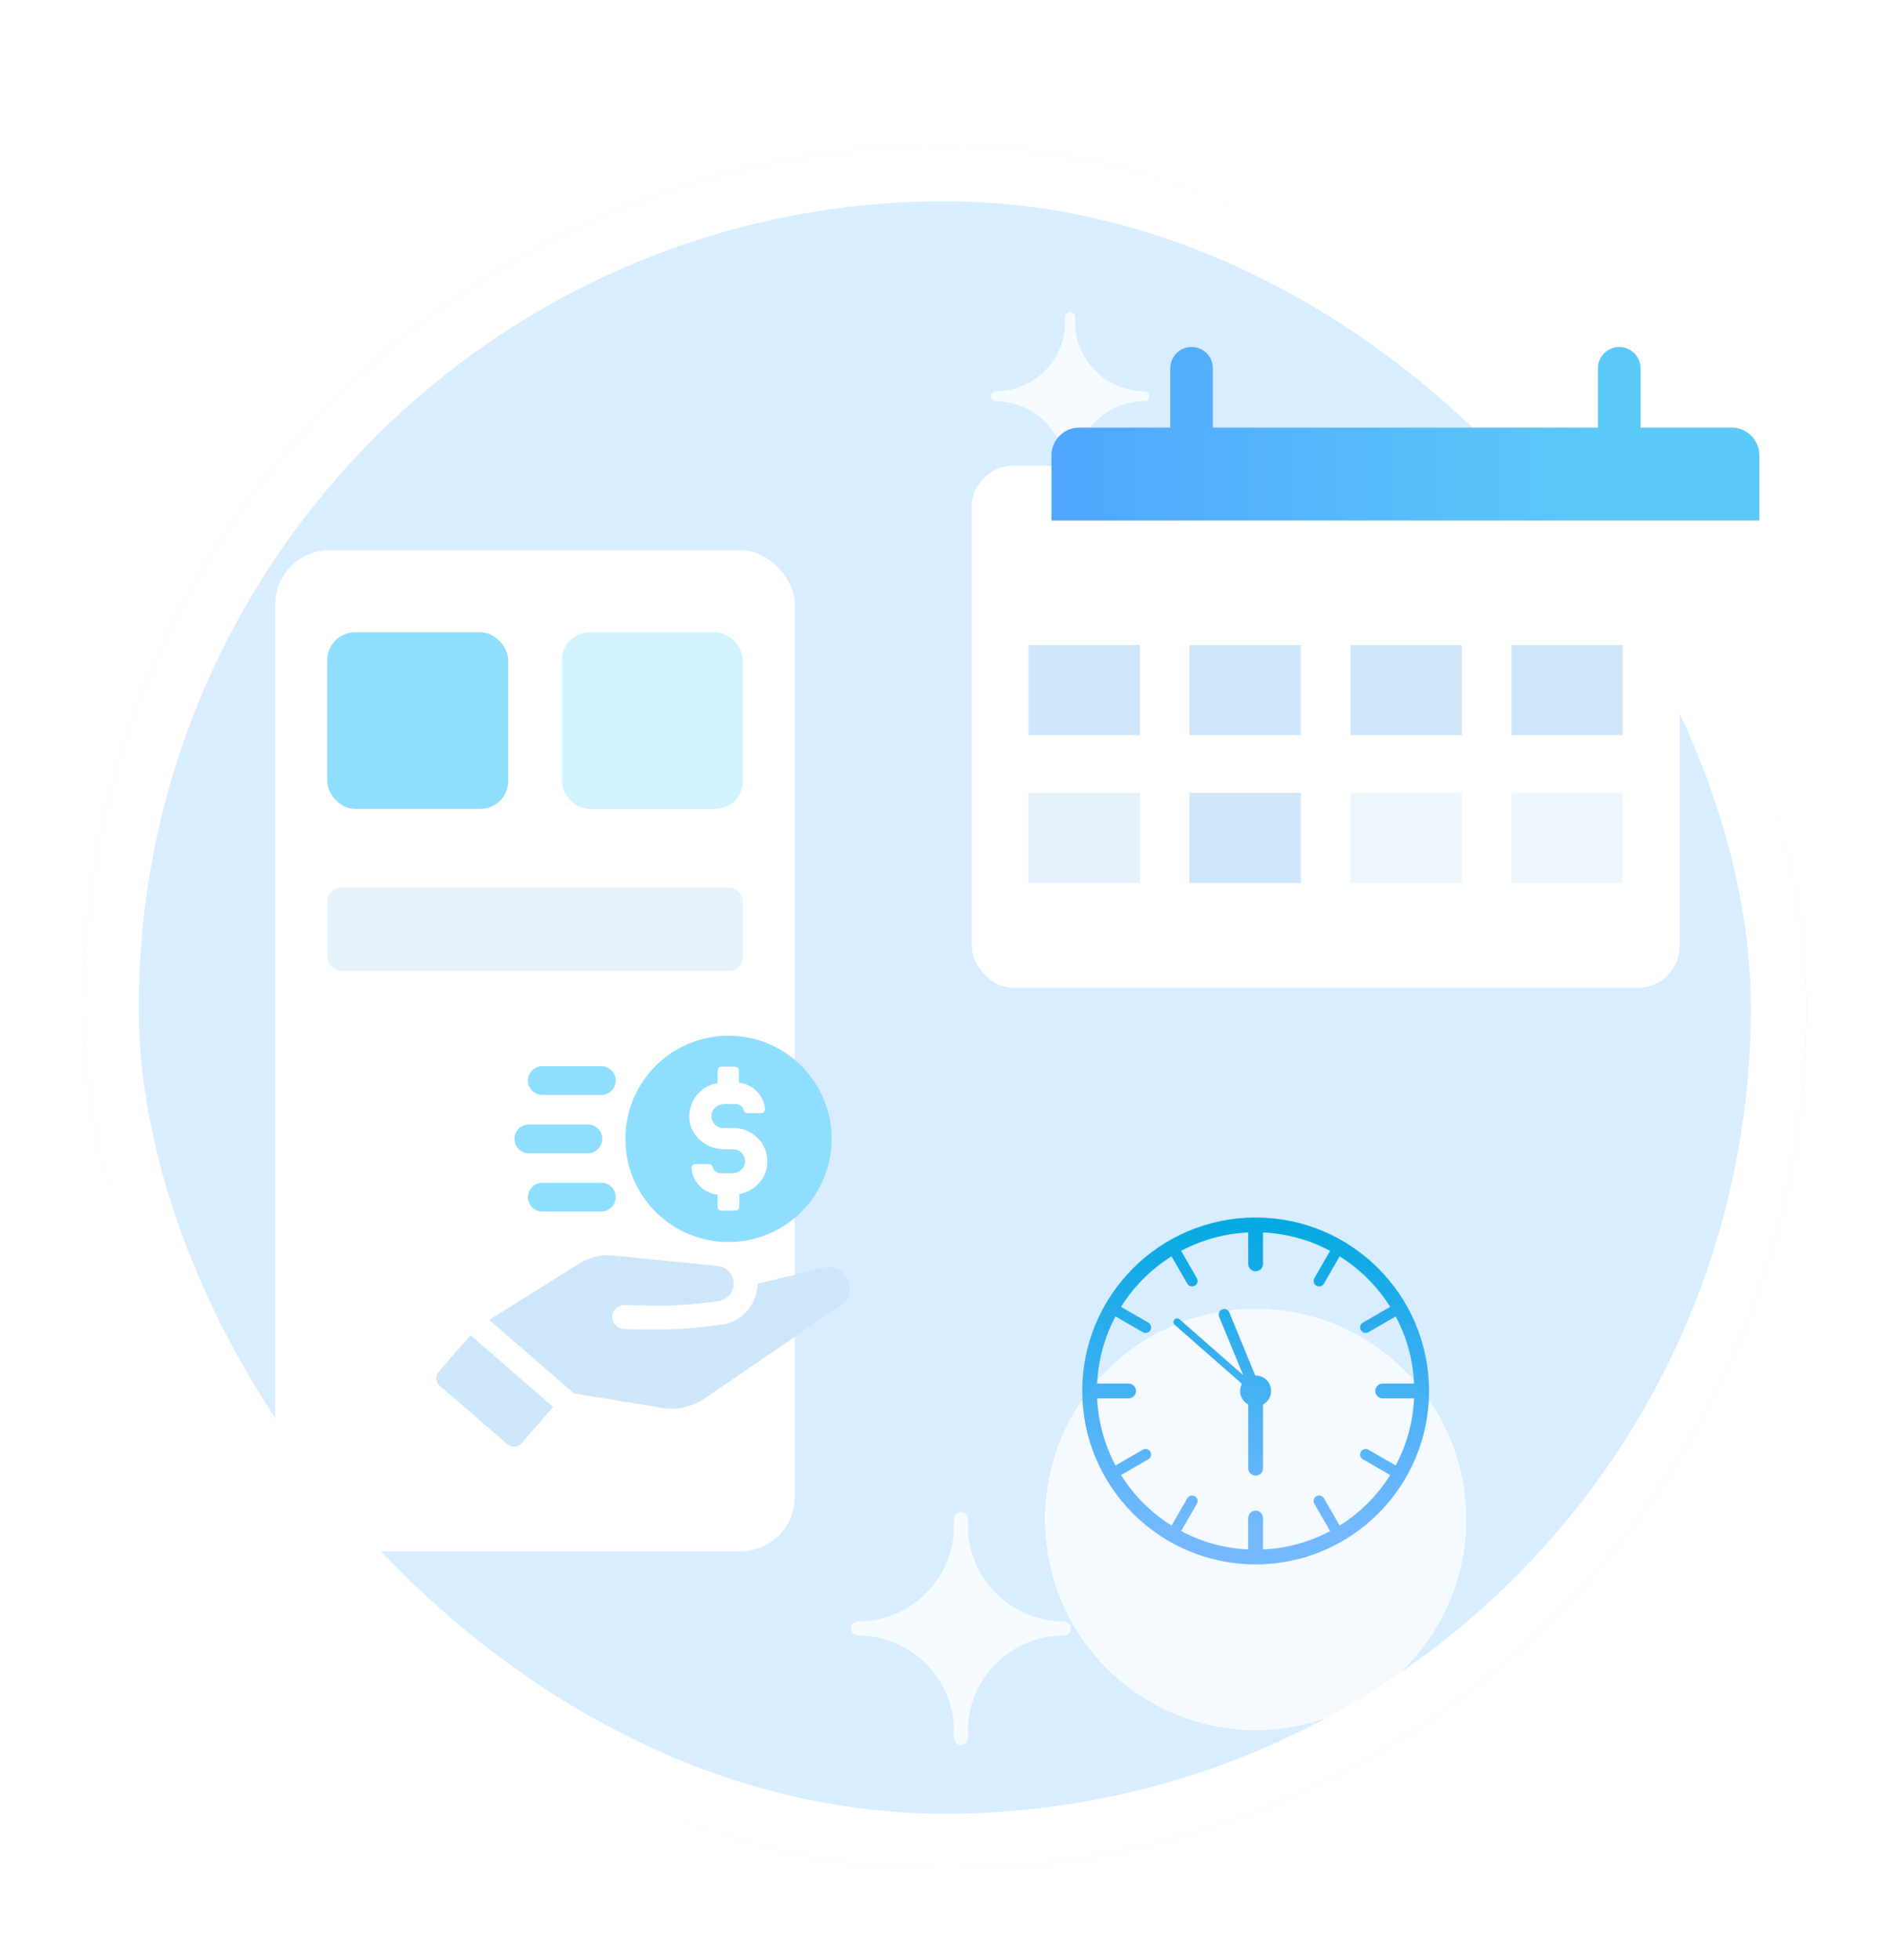<svg width="136" height="141" viewBox="0 0 136 141" fill="none" xmlns="http://www.w3.org/2000/svg">
<g filter="url(#filter0_d_29256_61952)">
<rect x="5.984" y="0.48" width="124" height="124" rx="62" fill="#D8EDFF"/>
<rect x="7.984" y="2.48" width="120" height="120" rx="60" stroke="white" stroke-width="4"/>
<path opacity="0.78" d="M71.657 18.143C74.286 18.143 76.473 16.091 76.636 13.483C76.63 13.374 76.627 13.262 76.627 13.152C76.627 13.035 76.63 12.92 76.636 12.804C76.647 12.612 76.804 12.461 76.996 12.458C77.185 12.461 77.348 12.601 77.363 12.793C77.372 12.901 77.376 13.018 77.376 13.15C77.376 13.271 77.372 13.378 77.366 13.479C77.537 16.095 79.719 18.141 82.347 18.141C82.547 18.141 82.711 18.304 82.711 18.506C82.711 18.706 82.548 18.87 82.347 18.87C79.716 18.87 77.531 20.922 77.366 23.532C77.372 23.633 77.376 23.74 77.376 23.861C77.376 23.994 77.372 24.11 77.363 24.218C77.35 24.408 77.189 24.549 77.002 24.549H76.986C76.797 24.541 76.646 24.384 76.637 24.197C76.631 24.088 76.628 23.975 76.628 23.863C76.628 23.753 76.631 23.641 76.637 23.541C76.472 20.923 74.289 18.872 71.658 18.872C71.457 18.872 71.294 18.709 71.294 18.508C71.293 18.307 71.457 18.143 71.657 18.143Z" fill="white"/>
<path d="M84.612 38.269C86.874 38.269 88.755 36.504 88.895 34.26C88.89 34.166 88.888 34.07 88.888 33.975C88.888 33.875 88.89 33.776 88.895 33.675C88.904 33.511 89.039 33.38 89.204 33.378C89.367 33.38 89.507 33.501 89.52 33.666C89.528 33.759 89.532 33.86 89.532 33.973C89.532 34.077 89.528 34.17 89.523 34.257C89.67 36.507 91.547 38.267 93.808 38.267C93.98 38.267 94.121 38.407 94.121 38.581C94.121 38.753 93.981 38.894 93.808 38.894C91.544 38.894 89.665 40.659 89.523 42.905C89.528 42.992 89.532 43.084 89.532 43.188C89.532 43.302 89.528 43.402 89.52 43.495C89.509 43.659 89.371 43.78 89.21 43.78H89.196C89.033 43.773 88.903 43.638 88.896 43.477C88.891 43.383 88.888 43.286 88.888 43.19C88.888 43.095 88.891 42.999 88.896 42.913C88.754 40.66 86.876 38.896 84.612 38.896C84.44 38.896 84.299 38.756 84.299 38.583C84.299 38.41 84.439 38.269 84.612 38.269L84.612 38.269Z" fill="white"/>
<g filter="url(#filter1_d_29256_61952)">
<g clip-path="url(#clip0_29256_61952)">
<rect x="27.594" y="26.474" width="37.371" height="72.013" rx="3.891" fill="white"/>
<rect opacity="0.78" x="31.328" y="32.378" width="13.026" height="12.701" rx="2" fill="#70D5FD"/>
<rect x="31.328" y="50.747" width="29.906" height="5.992" rx="1" fill="#E5F2FC"/>
<rect opacity="0.31" x="48.207" y="32.378" width="13.026" height="12.701" rx="2" fill="#70D5FD"/>
</g>
</g>
<path opacity="0.78" d="M61.738 106.651C65.383 106.651 68.415 103.807 68.641 100.19C68.632 100.04 68.628 99.884 68.628 99.731C68.628 99.57 68.632 99.41 68.641 99.249C68.655 98.983 68.873 98.774 69.139 98.769C69.401 98.774 69.627 98.968 69.648 99.234C69.66 99.383 69.667 99.546 69.667 99.729C69.667 99.896 69.66 100.045 69.652 100.185C69.889 103.812 72.914 106.649 76.558 106.649C76.836 106.649 77.062 106.875 77.062 107.154C77.062 107.432 76.837 107.659 76.558 107.659C72.91 107.659 69.88 110.503 69.652 114.122C69.66 114.263 69.667 114.411 69.667 114.579C69.667 114.763 69.66 114.924 69.648 115.073C69.63 115.338 69.407 115.532 69.148 115.532H69.125C68.863 115.522 68.654 115.304 68.641 115.045C68.633 114.894 68.629 114.737 68.629 114.581C68.629 114.428 68.633 114.274 68.641 114.135C68.413 110.505 65.386 107.662 61.739 107.662C61.46 107.662 61.234 107.436 61.234 107.157C61.233 106.878 61.46 106.651 61.738 106.651Z" fill="white"/>
<path d="M52.419 79.352C56.521 79.352 59.839 76.032 59.839 71.932C59.839 67.83 56.52 64.513 52.419 64.513C48.318 64.513 45 67.832 45 71.932C44.999 76.034 48.318 79.352 52.419 79.352ZM51.637 67.924V67.017C51.637 66.861 51.761 66.736 51.918 66.736H52.889C53.046 66.736 53.17 66.861 53.17 67.017V67.894C54.172 67.988 54.955 68.801 55.049 69.772C55.049 69.835 55.017 69.929 54.986 69.991C54.924 70.054 54.862 70.085 54.767 70.085H53.797C53.672 70.085 53.546 69.991 53.515 69.867C53.453 69.616 53.234 69.429 52.952 69.429H52.106C51.637 69.429 51.23 69.774 51.199 70.212C51.167 70.462 51.261 70.713 51.418 70.869C51.574 71.058 51.825 71.151 52.076 71.151H52.796C53.485 71.151 54.111 71.432 54.58 71.933C55.05 72.435 55.269 73.091 55.207 73.78C55.112 74.813 54.299 75.69 53.203 75.909V76.817C53.203 76.973 53.079 77.098 52.922 77.098H51.918C51.762 77.098 51.637 76.973 51.637 76.817V75.94C50.635 75.846 49.853 75.032 49.758 74.061C49.758 73.999 49.79 73.905 49.821 73.842C49.883 73.78 49.946 73.748 50.04 73.748H51.011C51.136 73.748 51.261 73.842 51.292 73.967C51.354 74.218 51.573 74.405 51.856 74.405H52.701C53.17 74.405 53.578 74.06 53.608 73.622C53.64 73.371 53.546 73.121 53.389 72.964C53.233 72.776 52.982 72.683 52.731 72.683H52.105C50.821 72.683 49.725 71.744 49.601 70.523C49.508 69.271 50.385 68.113 51.637 67.924Z" fill="#8FDEFD"/>
<path d="M31.568 88.682C31.318 88.963 31.349 89.432 31.631 89.683L36.515 93.91C36.797 94.16 37.266 94.129 37.517 93.847L39.803 91.218L33.854 86.052L31.568 88.682Z" fill="#CEE6FA"/>
<path d="M60.808 81.699C60.432 81.261 59.868 81.073 59.305 81.198L54.514 82.356C54.514 82.45 54.514 82.575 54.483 82.669C54.326 84.015 53.293 85.111 51.946 85.298L51.633 85.33C49.879 85.581 48.095 85.675 46.343 85.643L44.902 85.611C44.432 85.611 44.057 85.204 44.057 84.734C44.057 84.265 44.464 83.889 44.934 83.889L46.375 83.921C48.034 83.983 49.724 83.859 51.384 83.64L51.697 83.608C52.261 83.514 52.73 83.076 52.792 82.48C52.824 82.135 52.73 81.792 52.511 81.541C52.292 81.26 51.979 81.103 51.634 81.072L44.09 80.322C43.276 80.228 42.431 80.447 41.71 80.886L35.199 84.956L41.304 90.246L47.597 91.279C48.693 91.468 49.789 91.217 50.728 90.591L60.496 83.922C60.841 83.671 61.09 83.328 61.154 82.889C61.184 82.451 61.09 82.044 60.808 81.699Z" fill="#CEE6FA"/>
<path d="M38.049 72.967H42.307C42.871 72.967 43.341 72.497 43.341 71.933C43.341 71.37 42.871 70.9 42.307 70.9H38.049C37.485 70.9 37.016 71.37 37.016 71.933C37.016 72.497 37.485 72.967 38.049 72.967Z" fill="#8FDEFD"/>
<path d="M39.022 68.768H43.28C43.844 68.768 44.313 68.298 44.313 67.735C44.313 67.171 43.844 66.701 43.28 66.701L39.022 66.702C38.458 66.702 37.988 67.172 37.988 67.736C37.988 68.298 38.458 68.768 39.022 68.768Z" fill="#8FDEFD"/>
<path d="M43.275 75.094H39.018C38.454 75.094 37.984 75.564 37.984 76.128C37.984 76.691 38.454 77.161 39.018 77.161H43.276C43.84 77.161 44.309 76.691 44.309 76.128C44.308 75.564 43.87 75.094 43.275 75.094Z" fill="#8FDEFD"/>
<g filter="url(#filter2_d_29256_61952)">
<circle cx="90.352" cy="90.067" r="15.157" fill="white" fill-opacity="0.73" shape-rendering="crispEdges"/>
</g>
<path d="M90.352 77.59C93.797 77.59 96.917 78.987 99.175 81.244C101.432 83.501 102.829 86.621 102.829 90.066C102.829 93.512 101.432 96.632 99.175 98.89C96.918 101.147 93.797 102.544 90.352 102.544C86.906 102.544 83.787 101.147 81.529 98.89C79.272 96.633 77.875 93.512 77.875 90.066C77.875 86.621 79.272 83.501 81.529 81.244C83.787 78.987 86.906 77.59 90.352 77.59ZM91.138 89.279C91.341 89.481 91.465 89.759 91.465 90.066C91.465 90.373 91.341 90.651 91.139 90.853C91.063 90.929 90.977 90.993 90.883 91.044V95.625C90.883 95.919 90.645 96.157 90.352 96.157C90.058 96.157 89.82 95.919 89.82 95.625V91.045C89.725 90.994 89.639 90.929 89.564 90.854C89.354 90.621 89.238 90.386 89.238 90.066C89.238 89.882 89.284 89.706 89.364 89.552L84.529 85.311C84.419 85.214 84.408 85.047 84.504 84.937C84.601 84.827 84.768 84.816 84.878 84.912L89.454 88.927L87.724 84.72C87.641 84.518 87.738 84.285 87.941 84.202C88.143 84.119 88.376 84.215 88.459 84.418L90.323 88.954C90.633 88.951 90.916 89.06 91.138 89.28L91.138 89.279ZM96.4 80.385L95.266 82.349C95.157 82.539 94.914 82.604 94.724 82.495C94.534 82.386 94.468 82.143 94.577 81.953L95.712 79.987C94.26 79.215 92.622 78.745 90.882 78.665V80.926C90.882 81.22 90.644 81.458 90.35 81.458C90.057 81.458 89.819 81.22 89.819 80.926V78.665C88.079 78.745 86.442 79.215 84.99 79.987L86.124 81.953C86.233 82.143 86.168 82.386 85.977 82.495C85.787 82.604 85.544 82.539 85.435 82.349L84.301 80.384C83.566 80.844 82.888 81.386 82.278 81.995C81.669 82.605 81.127 83.283 80.667 84.018L82.632 85.152C82.822 85.261 82.887 85.504 82.778 85.694C82.669 85.884 82.426 85.95 82.236 85.841L80.27 84.707C79.498 86.158 79.028 87.796 78.948 89.536H81.209C81.503 89.536 81.741 89.773 81.741 90.067C81.741 90.362 81.503 90.599 81.209 90.599H78.948C79.028 92.339 79.498 93.977 80.27 95.428L82.236 94.294C82.426 94.185 82.669 94.251 82.778 94.441C82.887 94.631 82.822 94.874 82.632 94.983L80.668 96.117C81.128 96.853 81.669 97.53 82.278 98.14C82.888 98.749 83.566 99.291 84.301 99.751L85.435 97.787C85.544 97.596 85.787 97.531 85.977 97.64C86.168 97.749 86.233 97.992 86.124 98.182L84.99 100.148C86.441 100.92 88.079 101.39 89.819 101.47V99.209C89.819 98.915 90.057 98.677 90.35 98.677C90.644 98.677 90.882 98.915 90.882 99.209V101.47C92.622 101.39 94.26 100.92 95.712 100.148L94.577 98.182C94.468 97.992 94.534 97.749 94.724 97.64C94.914 97.531 95.157 97.596 95.266 97.787L96.4 99.75C97.136 99.29 97.813 98.749 98.423 98.14C99.032 97.53 99.574 96.852 100.033 96.117L98.07 94.983C97.879 94.874 97.814 94.631 97.923 94.441C98.032 94.251 98.275 94.185 98.465 94.294L100.431 95.428C101.204 93.977 101.673 92.339 101.753 90.599H99.492C99.198 90.599 98.96 90.362 98.96 90.067C98.96 89.773 99.198 89.536 99.492 89.536H101.753C101.673 87.796 101.204 86.159 100.431 84.707L98.465 85.841C98.275 85.95 98.032 85.884 97.923 85.694C97.814 85.504 97.879 85.261 98.07 85.152L100.034 84.018C99.574 83.283 99.032 82.605 98.423 81.995C97.813 81.386 97.135 80.844 96.4 80.385Z" fill="url(#paint0_linear_29256_61952)"/>
</g>
<g filter="url(#filter3_d_29256_61952)">
<rect x="75.66" y="31.213" width="50.941" height="37.553" rx="3" fill="white"/>
<rect x="79.75" y="44.113" width="8.019" height="6.478" fill="#CEE6FA"/>
<rect opacity="0.54" x="79.75" y="54.746" width="8.019" height="6.478" fill="#CEE6FA"/>
<rect x="91.328" y="44.113" width="8.019" height="6.478" fill="#CEE6FA"/>
<rect x="91.328" y="54.746" width="8.019" height="6.478" fill="#CEE6FA"/>
<rect x="102.914" y="44.113" width="8.019" height="6.478" fill="#CEE6FA"/>
<rect opacity="0.34" x="102.914" y="54.746" width="8.019" height="6.478" fill="#CEE6FA"/>
<rect x="114.496" y="44.113" width="8.019" height="6.478" fill="#CEE6FA"/>
<rect opacity="0.34" x="114.496" y="54.746" width="8.019" height="6.478" fill="#CEE6FA"/>
</g>
<path d="M84.211 26.496C84.211 25.649 84.897 24.963 85.744 24.963C86.591 24.963 87.277 25.649 87.277 26.496V30.76H114.982V26.496C114.982 25.649 115.669 24.963 116.516 24.963C117.362 24.963 118.049 25.649 118.049 26.496V30.76H124.602C125.706 30.76 126.602 31.655 126.602 32.76V37.45H75.66V32.76C75.66 31.655 76.555 30.76 77.66 30.76H84.211V26.496Z" fill="url(#paint1_linear_29256_61952)"/>
<defs>
<filter id="filter0_d_29256_61952" x="0.284" y="0.48" width="135.4" height="139.7" filterUnits="userSpaceOnUse" color-interpolation-filters="sRGB">
<feFlood flood-opacity="0" result="BackgroundImageFix"/>
<feColorMatrix in="SourceAlpha" type="matrix" values="0 0 0 0 0 0 0 0 0 0 0 0 0 0 0 0 0 0 127 0" result="hardAlpha"/>
<feOffset dy="10"/>
<feGaussianBlur stdDeviation="2.85"/>
<feComposite in2="hardAlpha" operator="out"/>
<feColorMatrix type="matrix" values="0 0 0 0 0.83 0 0 0 0 0.919 0 0 0 0 1 0 0 0 0.56 0"/>
<feBlend mode="normal" in2="BackgroundImageFix" result="effect1_dropShadow_29256_61952"/>
<feBlend mode="normal" in="SourceGraphic" in2="effect1_dropShadow_29256_61952" result="shape"/>
</filter>
<filter id="filter1_d_29256_61952" x="13.04" y="22.816" width="51.924" height="85.555" filterUnits="userSpaceOnUse" color-interpolation-filters="sRGB">
<feFlood flood-opacity="0" result="BackgroundImageFix"/>
<feColorMatrix in="SourceAlpha" type="matrix" values="0 0 0 0 0 0 0 0 0 0 0 0 0 0 0 0 0 0 127 0" result="hardAlpha"/>
<feOffset dx="-7.782" dy="3.113"/>
<feGaussianBlur stdDeviation="3.385"/>
<feComposite in2="hardAlpha" operator="out"/>
<feColorMatrix type="matrix" values="0 0 0 0 0.046 0 0 0 0 0.181 0 0 0 0 0.817 0 0 0 0.09 0"/>
<feBlend mode="normal" in2="BackgroundImageFix" result="effect1_dropShadow_29256_61952"/>
<feBlend mode="normal" in="SourceGraphic" in2="effect1_dropShadow_29256_61952" result="shape"/>
</filter>
<filter id="filter2_d_29256_61952" x="71.498" y="74.91" width="37.707" height="43.254" filterUnits="userSpaceOnUse" color-interpolation-filters="sRGB">
<feFlood flood-opacity="0" result="BackgroundImageFix"/>
<feColorMatrix in="SourceAlpha" type="matrix" values="0 0 0 0 0 0 0 0 0 0 0 0 0 0 0 0 0 0 127 0" result="hardAlpha"/>
<feOffset dy="9.243"/>
<feGaussianBlur stdDeviation="1.849"/>
<feComposite in2="hardAlpha" operator="out"/>
<feColorMatrix type="matrix" values="0 0 0 0 0.166 0 0 0 0 0.179 0 0 0 0 0.563 0 0 0 0.06 0"/>
<feBlend mode="normal" in2="BackgroundImageFix" result="effect1_dropShadow_29256_61952"/>
<feBlend mode="normal" in="SourceGraphic" in2="effect1_dropShadow_29256_61952" result="shape"/>
</filter>
<filter id="filter3_d_29256_61952" x="64.93" y="28.516" width="61.672" height="47.538" filterUnits="userSpaceOnUse" color-interpolation-filters="sRGB">
<feFlood flood-opacity="0" result="BackgroundImageFix"/>
<feColorMatrix in="SourceAlpha" type="matrix" values="0 0 0 0 0 0 0 0 0 0 0 0 0 0 0 0 0 0 127 0" result="hardAlpha"/>
<feOffset dx="-5.738" dy="2.295"/>
<feGaussianBlur stdDeviation="2.496"/>
<feComposite in2="hardAlpha" operator="out"/>
<feColorMatrix type="matrix" values="0 0 0 0 0.046 0 0 0 0 0.181 0 0 0 0 0.817 0 0 0 0.09 0"/>
<feBlend mode="normal" in2="BackgroundImageFix" result="effect1_dropShadow_29256_61952"/>
<feBlend mode="normal" in="SourceGraphic" in2="effect1_dropShadow_29256_61952" result="shape"/>
</filter>
<linearGradient id="paint0_linear_29256_61952" x1="86.641" y1="100.345" x2="86.641" y2="77.59" gradientUnits="userSpaceOnUse">
<stop stop-color="#48A2FF" stop-opacity="0.74"/>
<stop offset="1" stop-color="#01A9E0"/>
</linearGradient>
<linearGradient id="paint1_linear_29256_61952" x1="75.66" y1="31.206" x2="126.602" y2="31.206" gradientUnits="userSpaceOnUse">
<stop stop-color="#4FA5FF"/>
<stop offset="0.765" stop-color="#5BCAF8"/>
</linearGradient>
<clipPath id="clip0_29256_61952">
<rect x="27.594" y="26.474" width="37.371" height="72.013" rx="3.891" fill="white"/>
</clipPath>
</defs>
</svg>
